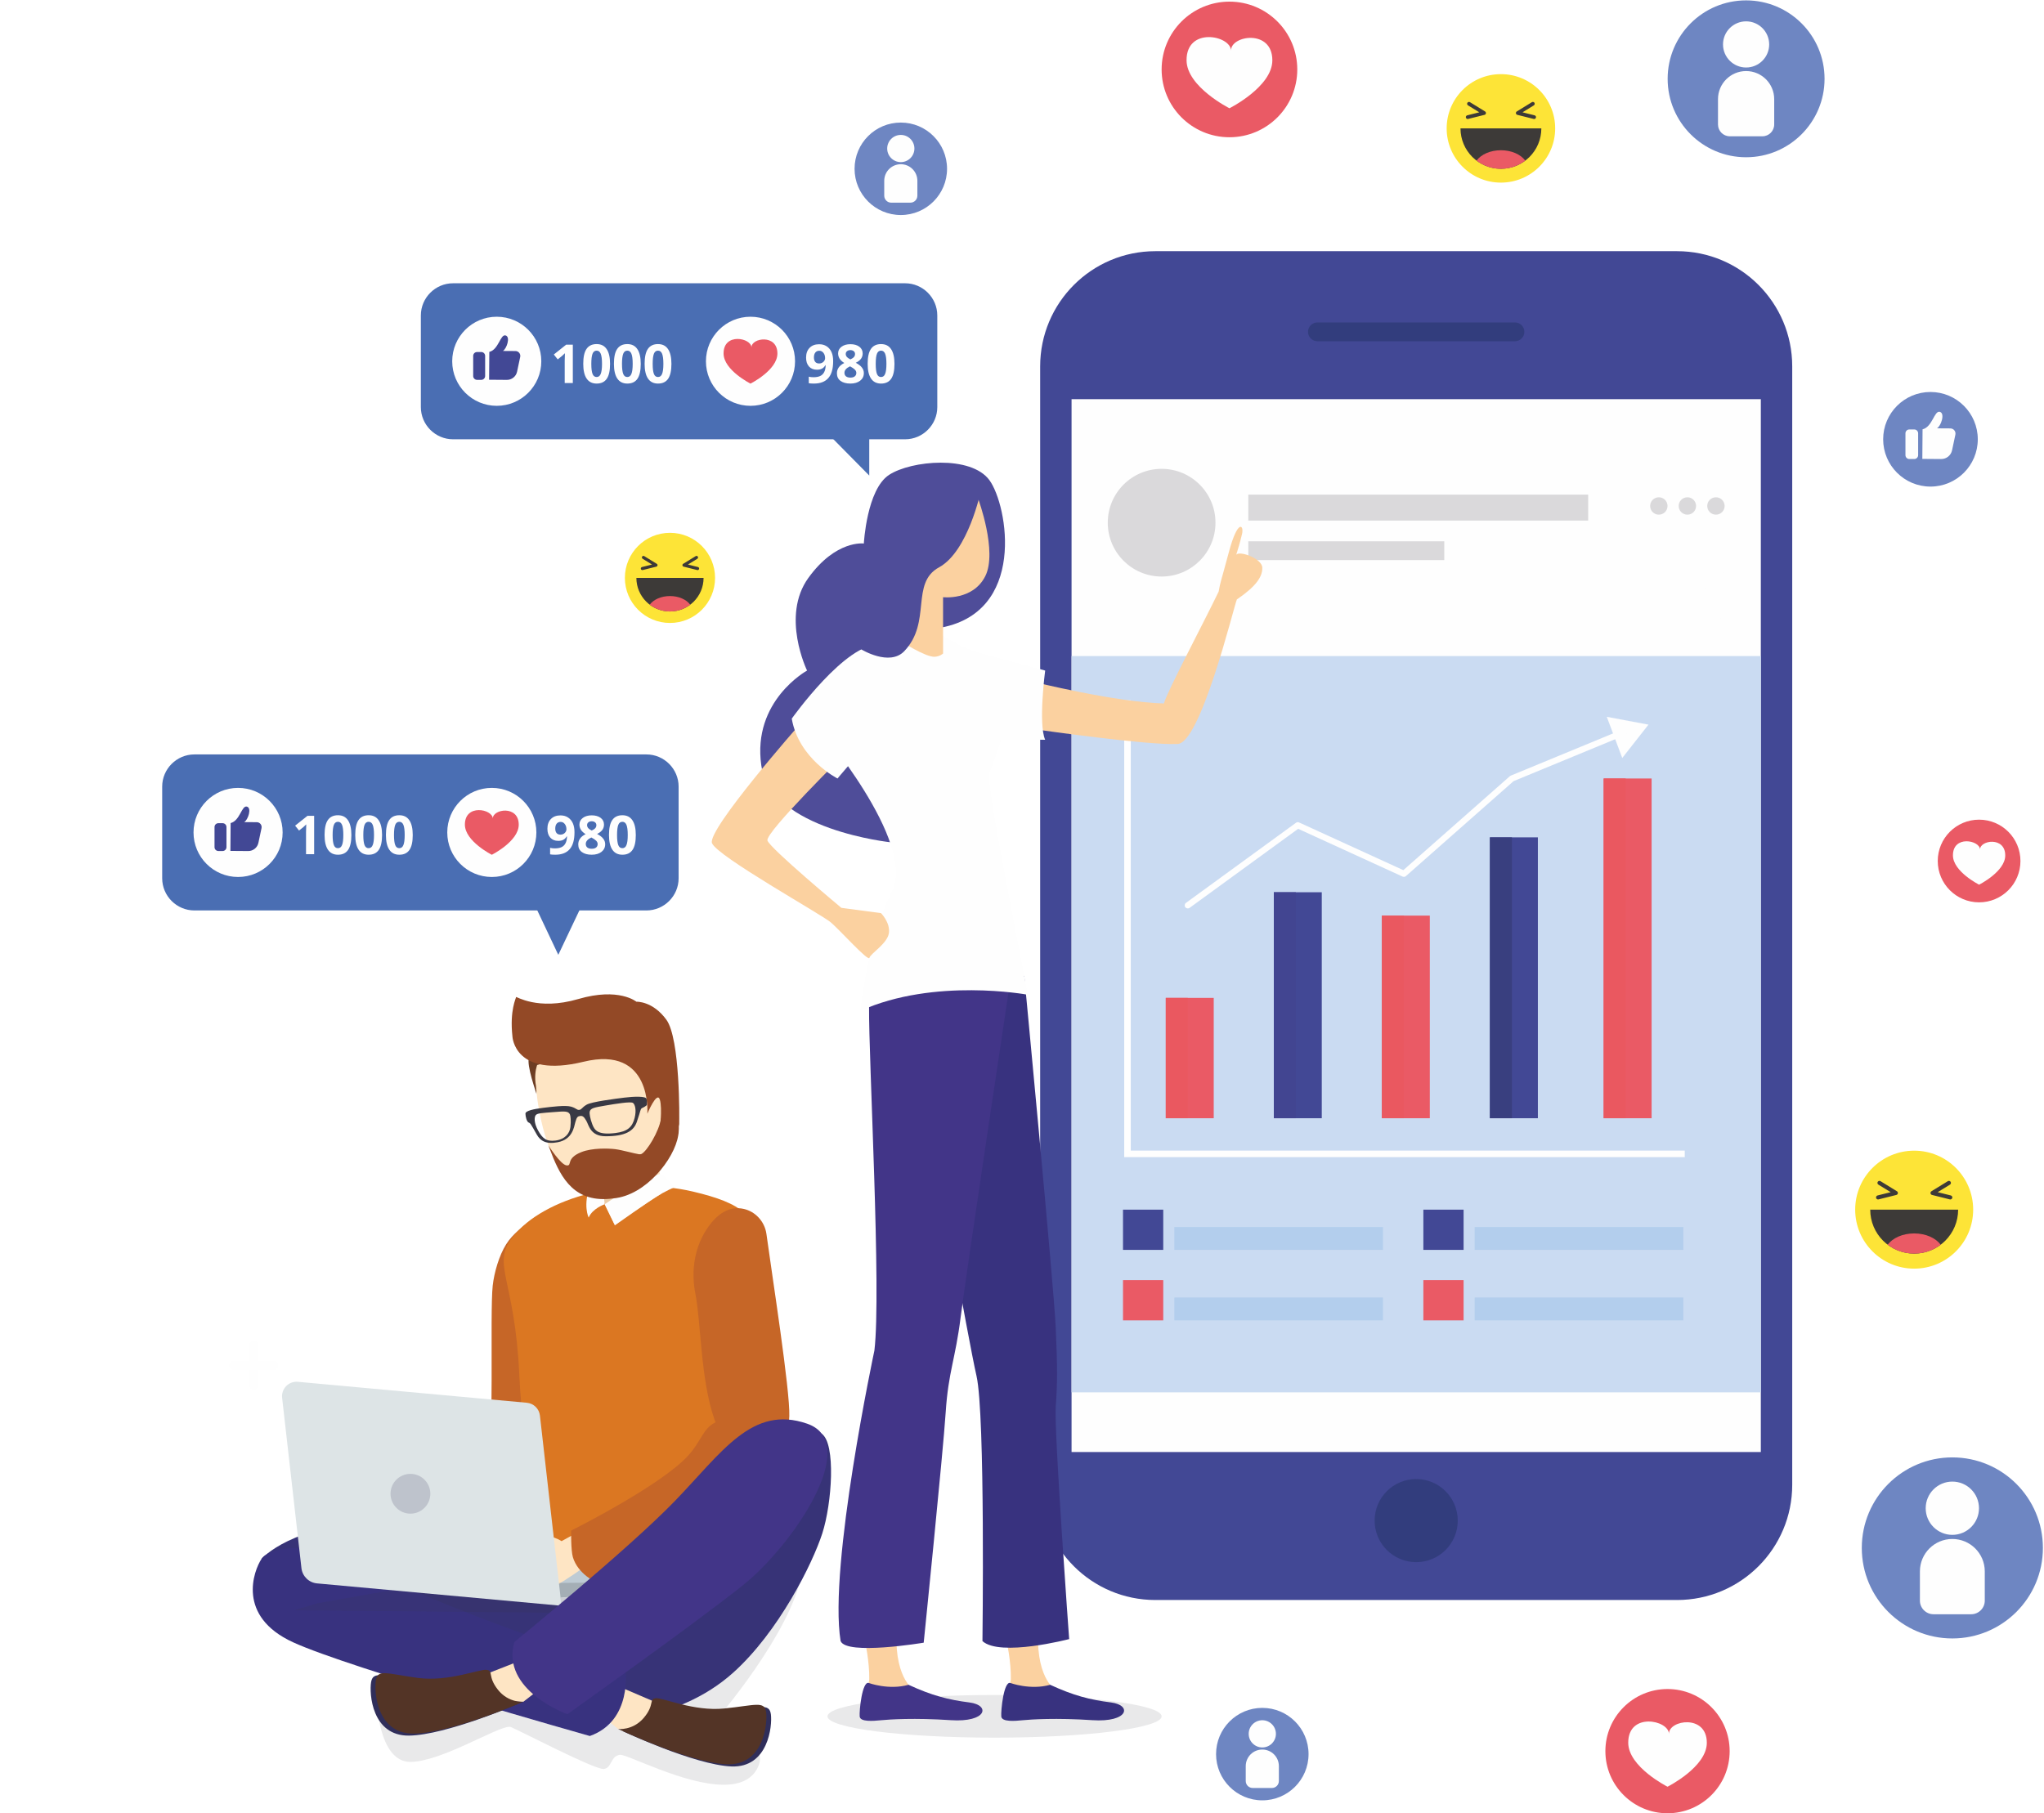 <?xml version="1.0" encoding="UTF-8"?>
<!-- Creator: CorelDRAW 2020 (64-Bit) -->
<svg xmlns="http://www.w3.org/2000/svg" xmlns:xlink="http://www.w3.org/1999/xlink" xmlns:xodm="http://www.corel.com/coreldraw/odm/2003" xml:space="preserve" width="123.444mm" height="109.525mm" version="1.0" style="shape-rendering:geometricPrecision; text-rendering:geometricPrecision; image-rendering:optimizeQuality; fill-rule:evenodd; clip-rule:evenodd" viewBox="0 0 12344.4 10952.48">
 <defs>
  <style type="text/css">
   <![CDATA[
    .fil0 {fill:#FEFEFE;fill-rule:nonzero}
    .fil15 {fill:#FEE5C4;fill-rule:nonzero}
    .fil37 {fill:#FBD1A0;fill-rule:nonzero}
    .fil2 {fill:#EA5A65;fill-rule:nonzero}
    .fil10 {fill:#EA5860;fill-rule:nonzero}
    .fil3 {fill:#FDE437;fill-rule:nonzero}
    .fil23 {fill:#EFF5FA;fill-rule:nonzero}
    .fil21 {fill:#EBCCA7;fill-rule:nonzero}
    .fil1 {fill:#E9E9EA;fill-rule:nonzero}
    .fil20 {fill:#DB7722;fill-rule:nonzero}
    .fil30 {fill:#DDE4E6;fill-rule:nonzero}
    .fil8 {fill:#DAD9DB;fill-rule:nonzero}
    .fil29 {fill:#D9C3A8;fill-rule:nonzero}
    .fil19 {fill:#C66627;fill-rule:nonzero}
    .fil26 {fill:#BC6E28;fill-rule:nonzero}
    .fil7 {fill:#CADBF2;fill-rule:nonzero}
    .fil28 {fill:#CCCED4;fill-rule:nonzero}
    .fil22 {fill:#BECBD4;fill-rule:nonzero}
    .fil35 {fill:#BEC3CC;fill-rule:nonzero}
    .fil32 {fill:#934926;fill-rule:nonzero}
    .fil12 {fill:#B3CEED;fill-rule:nonzero}
    .fil31 {fill:#6D3D23;fill-rule:nonzero}
    .fil27 {fill:#A4AEB5;fill-rule:nonzero}
    .fil17 {fill:#533426;fill-rule:nonzero}
    .fil13 {fill:#6E86C2;fill-rule:nonzero}
    .fil4 {fill:#3D3A38;fill-rule:nonzero}
    .fil36 {fill:#4A6EB3;fill-rule:nonzero}
    .fil33 {fill:#393944;fill-rule:nonzero}
    .fil38 {fill:#4F4D99;fill-rule:nonzero}
    .fil5 {fill:#424895;fill-rule:nonzero}
    .fil9 {fill:#424591;fill-rule:nonzero}
    .fil34 {fill:#423588;fill-rule:nonzero}
    .fil11 {fill:#393F7F;fill-rule:nonzero}
    .fil6 {fill:#323D7D;fill-rule:nonzero}
    .fil16 {fill:#302E5A;fill-rule:nonzero}
    .fil14 {fill:#373377;fill-rule:nonzero}
    .fil18 {fill:#38327F;fill-rule:nonzero}
    .fil25 {fill:#383377;fill-rule:nonzero}
    .fil24 {fill:#37336F;fill-rule:nonzero}
   ]]>
  </style>
    <clipPath id="id0">
     <path d="M12202.16 3981.11c-78.72,0 -142.58,-63.85 -142.58,-142.58 0,-78.63 63.86,-142.49 142.58,-142.49 78.73,0 142.49,63.86 142.49,142.49 0,78.73 -63.76,142.58 -142.49,142.58zm0 -253.19c-61.13,0.1 -110.51,49.57 -110.6,110.61 0.09,61.13 49.47,110.51 110.6,110.61 61.04,-0.1 110.51,-49.48 110.61,-110.61 -0.1,-61.04 -49.57,-110.51 -110.61,-110.61z"></path>
    </clipPath>
    <clipPath id="id1">
     <path d="M1818.59 3526.03c-78.73,0 -142.49,-63.86 -142.49,-142.58 0,-78.73 63.76,-142.49 142.49,-142.49 78.72,0 142.58,63.76 142.58,142.49l0 0 0 0 0 0c0,78.72 -63.86,142.58 -142.58,142.58zm0 -253.19c-61.04,0.1 -110.51,49.57 -110.61,110.61 0.1,61.03 49.57,110.51 110.61,110.6 61.03,-0.09 110.51,-49.57 110.6,-110.6 -0.09,-61.04 -49.57,-110.51 -110.6,-110.61zm142.58 110.61l0 0 0 0 0 0z"></path>
    </clipPath>
    <clipPath id="id2">
     <path d="M142.32 2269.02c-78.78,0 -142.56,-63.78 -142.56,-142.56 0,-78.69 63.78,-142.56 142.56,-142.56 78.78,0 142.56,63.87 142.56,142.56l0 0 0 0 0 0c0,78.78 -63.78,142.56 -142.56,142.56zm0 -253.19c-61.08,0.2 -110.53,49.54 -110.62,110.63 0.09,61.08 49.54,110.52 110.62,110.62 61.08,-0.1 110.53,-49.54 110.62,-110.62 -0.09,-61.09 -49.54,-110.43 -110.62,-110.63zm142.56 110.63l0 0 0 0 0 0z"></path>
    </clipPath>
    <clipPath id="id3">
     <path d="M11019.07 10280.55c-78.73,0 -142.49,-63.76 -142.49,-142.58 0,-78.73 63.76,-142.49 142.49,-142.49 78.72,0 142.58,63.76 142.58,142.49l0 0 0 0 0 0c0,78.82 -63.86,142.58 -142.58,142.58zm0 -253.09c-61.04,0.1 -110.42,49.47 -110.61,110.51 0.19,61.14 49.57,110.51 110.61,110.61 61.13,-0.1 110.5,-49.47 110.6,-110.61 -0.1,-61.04 -49.47,-110.41 -110.6,-110.51zm142.58 110.51l0 0 0 0 0 0z"></path>
    </clipPath>
    <clipPath id="id4">
     <path d="M4548.64 6457.48c-78.78,0 -142.56,-63.75 -142.56,-142.48 0,-78.83 63.78,-142.49 142.56,-142.59 78.69,0.1 142.46,63.76 142.56,142.59l0 0 0 0 0 0c-0.1,78.73 -63.87,142.48 -142.56,142.48zm0 -253.09c-61.08,0.1 -110.53,49.47 -110.62,110.61 0.09,61.04 49.54,110.41 110.62,110.51 61.08,-0.1 110.43,-49.47 110.62,-110.51 -0.19,-61.14 -49.54,-110.51 -110.62,-110.61zm142.56 110.61l0 0 0 0 0 0z"></path>
    </clipPath>
    <clipPath id="id5">
     <path d="M3293.65 880.81c-78.72,0 -142.58,-63.76 -142.58,-142.49 0,-78.82 63.86,-142.58 142.58,-142.58 78.73,0 142.49,63.76 142.49,142.58l0 0 0 0 0 0c0,78.73 -63.76,142.49 -142.49,142.49zm0 -253.09c-61.13,0.09 -110.51,49.47 -110.6,110.6 0.09,61.04 49.47,110.42 110.6,110.51 61.04,-0.09 110.42,-49.47 110.51,-110.51 -0.09,-61.13 -49.47,-110.51 -110.51,-110.6zm142.49 110.6l0 0 0 0 0 0z"></path>
    </clipPath>
    <clipPath id="id6">
     <path d="M12110.3 861.32c-78.72,0 -142.48,-63.76 -142.48,-142.48 0,-78.73 63.76,-142.59 142.48,-142.59 78.73,0 142.59,63.86 142.59,142.59l0 0 0 0 0 0c0,78.72 -63.86,142.48 -142.59,142.48zm0 -253.09c-61.03,0.1 -110.41,49.47 -110.6,110.61 0.19,61.04 49.57,110.51 110.6,110.6 61.14,-0.09 110.51,-49.56 110.61,-110.6 -0.1,-61.14 -49.47,-110.51 -110.61,-110.61zm142.59 110.61l0 0 0 0 0 0z"></path>
    </clipPath>
    <clipPath id="id7">
     <path d="M8130.64 1224.28c-15.13,0 -27.29,-12.27 -27.29,-27.39l0 -93.3 -93.4 0c-15.13,0 -27.29,-12.27 -27.29,-27.39 0,-15.02 12.16,-27.29 27.29,-27.29l93.4 0 0 -93.4c0,-15.02 12.16,-27.29 27.29,-27.29 15.12,0 27.28,12.27 27.28,27.29l0 93.4 93.41 0c15.12,0 27.28,12.27 27.28,27.29 0,15.12 -12.16,27.39 -27.28,27.39l-93.41 0 0 93.3c0,15.12 -12.16,27.39 -27.28,27.39l0 0z"></path>
    </clipPath>
    <clipPath id="id8">
     <path d="M4801.58 453.83c-15.1,0 -27.32,-12.24 -27.32,-27.31l0 -93.4 -93.4 0c-15.1,0 -27.32,-12.25 -27.32,-27.31 0,-15.07 12.22,-27.31 27.32,-27.31l93.4 0 0 -93.41c0,-15.06 12.22,-27.31 27.32,-27.31 15.1,0 27.22,12.25 27.22,27.31l0 93.41 93.41 0c15.1,0 27.32,12.24 27.32,27.31 0,15.06 -12.22,27.31 -27.32,27.31l-93.41 0 0 93.4c0,15.07 -12.12,27.31 -27.22,27.31l0 0z"></path>
    </clipPath>
    <clipPath id="id9">
     <path d="M1437.78 1372.19c-15.02,0 -27.28,-12.26 -27.28,-27.29l0 -93.4 -93.41 0c-15.02,0 -27.28,-12.16 -27.28,-27.29 0,-15.02 12.26,-27.28 27.28,-27.28l93.41 0 0 -93.41c0,-15.12 12.26,-27.28 27.28,-27.28 15.13,0 27.39,12.16 27.39,27.28l0 93.41 93.3 0c15.13,0 27.39,12.26 27.39,27.28 0,15.13 -12.26,27.29 -27.39,27.29l-93.3 0 0 93.4c0,15.03 -12.26,27.29 -27.39,27.29l0 0z"></path>
    </clipPath>
    <clipPath id="id10">
     <path d="M3124.81 4042.19c-15.07,0 -27.22,-12.24 -27.22,-27.31l0 -93.3 -93.4 0c-15.07,0 -27.31,-12.25 -27.31,-27.32 0,-15.16 12.24,-27.31 27.31,-27.31l93.4 0 0 -93.4c0,-15.07 12.15,-27.31 27.22,-27.31 15.16,0 27.41,12.24 27.41,27.31l0 93.4 93.4 0c14.97,0 27.21,12.15 27.21,27.31 0,15.07 -12.24,27.32 -27.21,27.32l-93.4 0 0 93.3c0,15.07 -12.25,27.31 -27.41,27.31l0 0z"></path>
    </clipPath>
    <clipPath id="id11">
     <path d="M12110.38 8395.44c-15.13,0 -27.39,-12.25 -27.39,-27.31l0 -93.4 -93.3 0c-15.13,0 -27.39,-12.15 -27.39,-27.32 0,-14.96 12.26,-27.21 27.39,-27.21l93.3 0 0 -93.5c0,-14.97 12.26,-27.22 27.39,-27.22 15.02,0 27.28,12.25 27.28,27.22l0 93.5 93.3 0c15.13,0 27.39,12.25 27.39,27.21 0,15.17 -12.26,27.32 -27.39,27.32l-93.3 0 0 93.4c0,15.06 -12.26,27.31 -27.28,27.31l0 0z"></path>
    </clipPath>
    <clipPath id="id12">
     <path d="M2185.44 6862.45c-15.08,0 -27.32,-12.24 -27.32,-27.32l0 -93.4 -93.4 0c-15.08,0 -27.22,-12.25 -27.22,-27.32 0,-15.08 12.14,-27.33 27.22,-27.33l93.4 0 0 -93.4c0,-14.97 12.24,-27.22 27.32,-27.22 15.08,0 27.32,12.25 27.32,27.22l0 93.4 93.41 0c15.07,0 27.22,12.25 27.22,27.33 0,15.07 -12.15,27.32 -27.22,27.32l-93.41 0 0 93.4c0,15.08 -12.24,27.32 -27.32,27.32l0 0z"></path>
    </clipPath>
    <clipPath id="id13">
     <path d="M9206.17 10142.06c-15.1,0 -27.32,-12.25 -27.32,-27.33l0 -93.4 -93.31 0c-15.1,0 -27.32,-12.24 -27.32,-27.32 0,-15.08 12.22,-27.22 27.32,-27.22l93.31 0 0 -93.4c0,-15.18 12.22,-27.33 27.32,-27.33 15.1,0 27.32,12.15 27.32,27.33l0 93.4 93.4 0c15.11,0 27.32,12.14 27.32,27.22 0,15.08 -12.21,27.32 -27.32,27.32l-93.4 0 0 93.4c0,15.08 -12.22,27.33 -27.32,27.33l0 0z"></path>
    </clipPath>
    <clipPath id="id14">
     <path d="M11430.28 6045.06c-15.12,0 -27.28,-12.26 -27.28,-27.28l0 -93.41 -93.41 0c-15.02,0 -27.28,-12.26 -27.28,-27.28 0,-15.03 12.26,-27.29 27.28,-27.29l93.41 0 0 -93.4c0,-15.13 12.16,-27.29 27.28,-27.29 15.13,0 27.39,12.16 27.39,27.29l0 93.4 93.3 0c15.13,0 27.39,12.26 27.39,27.29 0,15.02 -12.26,27.28 -27.39,27.28l-93.3 0 0 93.41c0,15.02 -12.26,27.28 -27.39,27.28l0 0z"></path>
    </clipPath>
 </defs>
 <g id="Layer_x0020_1">
  <path class="fil0" d="M2280 9920.1c-78.74,0 -142.55,-63.82 -142.55,-142.52 0,-78.78 63.81,-142.56 142.55,-142.56 78.74,0 142.53,63.78 142.53,142.56l0 0c0,78.7 -63.79,142.52 -142.53,142.52zm0 -253.12c-61.1,0.11 -110.49,49.46 -110.59,110.6 0.1,61.07 49.49,110.49 110.59,110.6 61.07,-0.11 110.46,-49.53 110.57,-110.6 -0.11,-61.14 -49.5,-110.49 -110.57,-110.6zm142.53 110.6l0 0z"></path>
  <g id="_1896130024240">
   <path class="fil1" d="M6006.44 10496.74c-557.25,0 -1008.98,-57.64 -1008.98,-128.76 0,-71.16 451.73,-128.84 1008.98,-128.84 557.25,0 1009.02,57.68 1009.02,128.84 0,71.12 -451.77,128.76 -1009.02,128.76z"></path>
   <path class="fil2" d="M7834.71 419.48c0,226.2 -183.41,409.61 -409.64,409.61 -226.24,0 -409.61,-183.41 -409.61,-409.61 0,-226.24 183.37,-409.65 409.61,-409.65 226.23,0 409.64,183.41 409.64,409.65z"></path>
   <path class="fil0" d="M7684.11 364.51c-0.24,159.85 -259.04,289.42 -259.04,289.42 0,0 -258.13,-129.61 -259.05,-289.42 -1.09,-204.04 266.21,-150.77 268.54,-59.16 -2.33,-91.61 249.83,-131.97 249.55,59.16z"></path>
   <path class="fil2" d="M10446.01 10578.34c0,207.25 -168.03,375.24 -375.29,375.24 -207.25,0 -375.28,-167.99 -375.28,-375.24 0,-207.26 168.03,-375.29 375.28,-375.29 207.26,0 375.29,168.03 375.29,375.29z"></path>
   <path class="fil0" d="M10308.07 10528c-0.24,146.4 -237.35,265.11 -237.35,265.11 0,0 -236.5,-118.71 -237.27,-265.11 -1.06,-186.94 243.84,-138.15 245.95,-54.19 -2.11,-83.96 228.92,-120.93 228.67,54.19z"></path>
   <path class="fil2" d="M12202.14 5201.12c0,137.9 -111.8,249.73 -249.73,249.73 -137.91,0 -249.7,-111.83 -249.7,-249.73 0,-137.89 111.79,-249.72 249.7,-249.72 137.93,0 249.73,111.83 249.73,249.72z"></path>
   <path class="fil0" d="M12110.34 5167.65c-0.14,97.43 -157.93,176.42 -157.93,176.42 0,0 -157.38,-79.02 -157.94,-176.42 -0.64,-124.42 162.31,-91.93 163.72,-36.09 -1.41,-55.84 152.33,-80.46 152.15,36.09z"></path>
   <path class="fil3" d="M4318.51 3490.87c0,150.38 -121.92,272.3 -272.31,272.3 -150.39,0 -272.31,-121.92 -272.31,-272.3 0,-150.39 121.92,-272.28 272.31,-272.28 150.39,0 272.31,121.89 272.31,272.28z"></path>
   <path class="fil4" d="M4249.11 3490.87c0,112.07 -90.84,202.91 -202.91,202.91 -112.05,0 -202.89,-90.84 -202.89,-202.91l405.8 0z"></path>
   <path class="fil2" d="M3923.93 3652.8c22.57,-30.97 68.85,-52.19 122.27,-52.19 53.42,0 99.71,21.22 122.29,52.19 -34,25.72 -76.36,40.98 -122.29,40.98 -45.92,0 -88.27,-15.26 -122.27,-40.98z"></path>
   <path class="fil4" d="M3879.44 3443.81c-4.2,0 -8.01,-2.86 -9.1,-7.1 -1.24,-5.04 1.8,-10.12 6.84,-11.39l60.57 -15.13 -56.72 -34.82c-4.41,-2.72 -5.79,-8.47 -3.11,-12.92 2.72,-4.41 8.47,-5.78 12.91,-3.06l75.71 46.53c3.21,1.94 4.94,5.68 4.37,9.38 -0.6,3.74 -3.35,6.77 -6.98,7.69l-82.2 20.53 -2.29 0.29z"></path>
   <path class="fil4" d="M4212.96 3443.81l-2.26 -0.29 -82.2 -20.53c-3.67,-0.92 -6.42,-3.95 -6.98,-7.69 -0.6,-3.7 1.12,-7.44 4.37,-9.38l75.67 -46.53c4.37,-2.72 10.16,-1.35 12.88,3.06 2.71,4.45 1.34,10.2 -3.07,12.92l-56.69 34.82 60.53 15.13c5.01,1.27 8.08,6.35 6.81,11.39 -1.02,4.24 -4.87,7.1 -9.06,7.1z"></path>
   <path class="fil3" d="M11916.67 7307.24c0,196.78 -159.49,356.34 -356.27,356.34 -196.78,0 -356.31,-159.56 -356.31,-356.34 0,-196.78 159.53,-356.3 356.31,-356.3 196.78,0 356.27,159.52 356.27,356.3z"></path>
   <path class="fil4" d="M11825.86 7307.24c0,146.62 -118.85,265.5 -265.46,265.5 -146.62,0 -265.5,-118.88 -265.5,-265.5l530.96 0z"></path>
   <path class="fil2" d="M11400.42 7519.12c29.55,-40.5 90.08,-68.26 159.98,-68.26 69.87,0 130.41,27.77 159.97,68.26 -44.49,33.65 -99.89,53.62 -159.97,53.62 -60.08,0 -115.49,-19.97 -159.98,-53.62z"></path>
   <path class="fil4" d="M11342.17 7245.65c-5.47,0 -10.48,-3.71 -11.89,-9.28 -1.62,-6.56 2.4,-13.23 8.96,-14.89l79.2 -19.79 -74.15 -45.58c-5.79,-3.56 -7.62,-11.11 -4.06,-16.9 3.56,-5.78 11.08,-7.58 16.86,-3.98l99.06 60.85c4.24,2.58 6.46,7.44 5.72,12.28 -0.78,4.9 -4.38,8.85 -9.17,10.02l-107.53 26.91 -3 0.36z"></path>
   <path class="fil4" d="M11778.59 7245.65l-3 -0.36 -107.52 -26.91c-4.77,-1.17 -8.4,-5.12 -9.14,-10.02 -0.78,-4.84 1.52,-9.7 5.71,-12.28l99.03 -60.85c5.75,-3.6 13.3,-1.8 16.9,3.98 3.56,5.79 1.73,13.34 -4.02,16.9l-74.23 45.58 79.24 19.79c6.56,1.66 10.58,8.33 8.92,14.89 -1.41,5.57 -6.38,9.28 -11.89,9.28z"></path>
   <path class="fil3" d="M9392.23 775.46c0,180.98 -146.69,327.66 -327.66,327.66 -180.98,0 -327.66,-146.68 -327.66,-327.66 0,-180.94 146.68,-327.62 327.66,-327.62 180.97,0 327.66,146.68 327.66,327.62z"></path>
   <path class="fil4" d="M9308.72 775.46c0,134.84 -109.32,244.16 -244.15,244.16 -134.87,0 -244.16,-109.32 -244.16,-244.16l488.31 0z"></path>
   <path class="fil2" d="M8917.43 970.31c27.18,-37.24 82.86,-62.77 147.14,-62.77 64.26,0 119.95,25.52 147.12,62.76 -40.91,30.94 -91.87,49.32 -147.12,49.32 -55.26,0 -106.23,-18.37 -147.14,-49.31z"></path>
   <path class="fil4" d="M8863.91 718.84c-5.05,0 -9.67,-3.42 -10.94,-8.57 -1.52,-6 2.15,-12.13 8.22,-13.65l72.85 -18.2 -68.23 -41.91c-5.29,-3.29 -6.98,-10.24 -3.74,-15.53 3.28,-5.36 10.23,-6.98 15.56,-3.7l91.09 55.95c3.84,2.36 5.92,6.84 5.22,11.32 -0.67,4.48 -4.02,8.12 -8.4,9.21l-98.92 24.73 -2.71 0.35z"></path>
   <path class="fil4" d="M9265.23 718.84l-2.75 -0.35 -98.89 -24.73c-4.41,-1.09 -7.72,-4.73 -8.43,-9.21 -0.67,-4.48 1.38,-8.96 5.26,-11.32l91.08 -55.95c5.3,-3.28 12.25,-1.66 15.53,3.7 3.28,5.29 1.58,12.24 -3.74,15.53l-68.2 41.91 72.85 18.2c6.04,1.52 9.74,7.65 8.22,13.65 -1.27,5.15 -5.89,8.57 -10.93,8.57z"></path>
   <path class="fil5" d="M6977.6 1517.32l3150.52 0c384.25,0 695.71,311.5 695.71,695.71l0 6756.57c0,384.25 -311.46,695.71 -695.71,695.71l-3150.52 0c-384.24,0 -695.71,-311.46 -695.71,-695.71l0 -6756.57c0,-384.21 311.47,-695.71 695.71,-695.71z"></path>
   <polygon class="fil0" points="6471.54,8771.34 10634.22,8771.34 10634.22,2411.3 6471.54,2411.3 "></polygon>
   <path class="fil6" d="M7899.52 2004.54l0 0c0,-31.39 25.47,-56.83 56.87,-56.83l1192.98 0c31.4,0 56.8,25.44 56.8,56.83 0,31.4 -25.4,56.83 -56.8,56.83l-1192.98 0c-31.4,0 -56.87,-25.43 -56.87,-56.83z"></path>
   <path class="fil6" d="M8552.86 9436.64c-138.64,0 -251,-112.36 -251,-251 0,-138.64 112.36,-251 251,-251 138.64,0 251,112.36 251,251 0,138.64 -112.36,251 -251,251z"></path>
   <polygon class="fil7" points="6471.54,8410.8 10634.22,8410.8 10634.22,3963.2 6471.54,3963.2 "></polygon>
   <polygon class="fil8" points="7538.87,3144.65 9591.48,3144.65 9591.48,2987.84 7538.87,2987.84 "></polygon>
   <polygon class="fil8" points="7538.87,3383.44 8722.37,3383.44 8722.37,3269.88 7538.87,3269.88 "></polygon>
   <path class="fil8" d="M7340.72 3157.46c0,179.63 -145.59,325.26 -325.26,325.26 -179.64,0 -325.26,-145.63 -325.26,-325.26 0,-179.64 145.62,-325.3 325.26,-325.3 179.67,0 325.26,145.66 325.26,325.3z"></path>
   <path class="fil8" d="M10363.04 3003.96c-29,0 -52.5,23.5 -52.5,52.5 0,29.03 23.5,52.52 52.5,52.52 29.03,0 52.52,-23.49 52.52,-52.52 0,-29 -23.49,-52.5 -52.52,-52.5zm-172.41 0c-28.99,0 -52.53,23.5 -52.53,52.5 0,29.03 23.54,52.52 52.53,52.52 29,0 52.53,-23.49 52.53,-52.52 0,-29 -23.53,-52.5 -52.53,-52.5zm-119.91 52.5c0,29.03 -23.49,52.52 -52.49,52.52 -29,0 -52.49,-23.49 -52.49,-52.52 0,-29 23.49,-52.5 52.49,-52.5 29,0 52.49,23.5 52.49,52.5z"></path>
   <polygon class="fil2" points="7040.54,6755 7330.11,6755 7330.11,6027.99 7040.54,6027.99 "></polygon>
   <polygon class="fil5" points="7693.04,6755 7982.63,6755 7982.63,5389.82 7693.04,5389.82 "></polygon>
   <polygon class="fil2" points="8345.57,6755 8635.16,6755 8635.16,5530.96 8345.57,5530.96 "></polygon>
   <polygon class="fil5" points="8998.1,6755 9287.7,6755 9287.7,5058.22 8998.1,5058.22 "></polygon>
   <polygon class="fil9" points="7693.04,6755 7825.93,6755 7825.93,5389.82 7693.04,5389.82 "></polygon>
   <polygon class="fil10" points="7040.54,6755 7173.4,6755 7173.4,6027.99 7040.54,6027.99 "></polygon>
   <polygon class="fil11" points="8998.1,6755 9130.99,6755 9130.99,5058.22 8998.1,5058.22 "></polygon>
   <polygon class="fil10" points="8345.57,6755 8478.45,6755 8478.45,5530.96 8345.57,5530.96 "></polygon>
   <polygon class="fil2" points="9685.03,6755 9974.6,6755 9974.6,4702.69 9685.03,4702.69 "></polygon>
   <polygon class="fil10" points="9685.03,6755 9817.93,6755 9817.93,4702.69 9685.03,4702.69 "></polygon>
   <polygon class="fil0" points="10174.76,6990.09 6789.5,6990.09 6789.5,4230.46 6829.08,4230.46 6829.08,6950.55 10174.76,6950.55 "></polygon>
   <polygon class="fil0" points="9797.39,4578.83 9703.91,4330.16 9955.72,4377.36 "></polygon>
   <polygon class="fil5" points="6782.2,7550.27 7025.23,7550.27 7025.23,7307.24 6782.2,7307.24 "></polygon>
   <polygon class="fil2" points="6782.2,7976.07 7025.23,7976.07 7025.23,7733.04 6782.2,7733.04 "></polygon>
   <polygon class="fil12" points="7092.22,7976.07 8352.27,7976.07 8352.27,7837.97 7092.22,7837.97 "></polygon>
   <polygon class="fil12" points="7092.22,7550.27 8352.27,7550.27 8352.27,7412.15 7092.22,7412.15 "></polygon>
   <polygon class="fil5" points="8596.11,7550.27 8839.13,7550.27 8839.13,7307.24 8596.11,7307.24 "></polygon>
   <polygon class="fil2" points="8596.11,7976.07 8839.13,7976.07 8839.13,7733.04 8596.11,7733.04 "></polygon>
   <polygon class="fil12" points="8906.1,7976.07 10166.19,7976.07 10166.19,7837.97 8906.1,7837.97 "></polygon>
   <polygon class="fil12" points="8906.1,7550.27 10166.19,7550.27 10166.19,7412.15 8906.1,7412.15 "></polygon>
   <path class="fil0" d="M7184.37 5484.12l655.6 -477.47 630.77 288.59c6.7,3.04 14.53,1.87 20.03,-2.96l650.21 -573.57 673.42 -278.03c9.49,-3.91 14,-14.78 10.09,-24.27 -3.92,-9.52 -14.82,-14.04 -24.31,-10.12l-676.28 279.22 -5.18 3.21 -643.5 567.65 -629.64 -288.07c-6.1,-2.79 -13.3,-2.05 -18.7,1.87l-664.42 483.89c-8.33,6.04 -10.13,17.68 -4.09,25.97 6.03,8.32 17.67,10.16 26,4.09z"></path>
   <path class="fil13" d="M11944.5 2653.62c0,157.83 -127.95,285.75 -285.71,285.75 -157.83,0 -285.75,-127.92 -285.75,-285.75 0,-157.8 127.92,-285.72 285.75,-285.72 157.76,0 285.71,127.92 285.71,285.72z"></path>
   <path class="fil0" d="M11584.28 2749.47l0 -131.91c0,-12.87 -10.4,-23.31 -23.35,-23.31l-29.88 0c-12.91,0 -23.36,10.44 -23.36,23.31l0 131.91c0,12.87 10.45,23.35 23.36,23.35l29.88 0c12.95,0 23.35,-10.48 23.35,-23.35zm130.6 -261.66c33.97,8.22 7.09,86.72 -16.93,99.59l80.89 0.53c19.79,0.14 34.43,18.38 30.34,37.71l-20.04 94.51c-6.56,30.98 -34.04,53.02 -65.65,52.78l-113.91 -0.92 1.41 -178.58c60,-14.57 70.31,-113.73 103.89,-105.62z"></path>
   <path class="fil13" d="M12337.71 9350.64c0,302.01 -244.83,546.87 -546.88,546.87 -302.01,0 -546.84,-244.86 -546.84,-546.87 0,-302.05 244.83,-546.84 546.84,-546.84 302.05,0 546.88,244.79 546.88,546.84z"></path>
   <path class="fil0" d="M11951.77 9110.89c0,88.83 -72.04,160.86 -160.94,160.86 -88.86,0 -160.9,-72.03 -160.9,-160.86 0,-88.87 72.04,-160.9 160.9,-160.9 88.9,0 160.94,72.03 160.94,160.9z"></path>
   <path class="fil0" d="M11904.43 9751.29l-227.16 0c-45.47,0 -82.3,-36.87 -82.3,-82.31l0 -176.53c0,-108.16 87.7,-195.86 195.86,-195.86 108.17,0 195.9,87.7 195.9,195.86l0 176.53c0,45.44 -36.83,82.31 -82.3,82.31z"></path>
   <path class="fil13" d="M5719.53 1019.62c0,154.24 -125.03,279.3 -279.26,279.3 -154.24,0 -279.26,-125.06 -279.26,-279.3 0,-154.23 125.02,-279.26 279.26,-279.26 154.23,0 279.26,125.03 279.26,279.26z"></path>
   <path class="fil0" d="M5522.43 897.17c0,45.41 -36.79,82.16 -82.16,82.16 -45.37,0 -82.16,-36.75 -82.16,-82.16 0,-45.36 36.79,-82.16 82.16,-82.16 45.37,0 82.16,36.8 82.16,82.16z"></path>
   <path class="fil0" d="M5498.3 1224.23l-116.03 0c-23.18,0 -42.01,-18.8 -42.01,-42.05l0 -90.13c0,-55.25 44.8,-100.02 100.01,-100.02 55.28,0 100.05,44.77 100.05,100.02l0 90.13c0,23.25 -18.84,42.05 -42.02,42.05z"></path>
   <path class="fil13" d="M11019.1 476.1c0,261.69 -212.16,473.81 -473.85,473.81 -261.69,0 -473.78,-212.12 -473.78,-473.81 0,-261.69 212.09,-473.82 473.78,-473.82 261.69,0 473.85,212.13 473.85,473.82z"></path>
   <path class="fil0" d="M10684.7 268.38c0,76.98 -62.44,139.38 -139.45,139.38 -76.98,0 -139.39,-62.4 -139.39,-139.38 0,-76.97 62.41,-139.42 139.39,-139.42 77.01,0 139.45,62.45 139.45,139.42z"></path>
   <path class="fil0" d="M10643.67 823.27l-196.81 0c-39.37,0 -71.3,-31.97 -71.3,-71.34l0 -152.96c0,-93.73 75.99,-169.69 169.69,-169.69 93.76,0 169.75,75.96 169.75,169.69l0 152.96c0,39.37 -31.92,71.34 -71.33,71.34z"></path>
   <path class="fil13" d="M7902.76 10596.19c0,154.27 -125.02,279.26 -279.26,279.26 -154.23,0 -279.29,-124.99 -279.29,-279.26 0,-154.24 125.06,-279.26 279.29,-279.26 154.24,0 279.26,125.02 279.26,279.26z"></path>
   <path class="fil0" d="M7705.67 10473.77c0,45.37 -36.8,82.17 -82.17,82.17 -45.4,0 -82.16,-36.8 -82.16,-82.17 0,-45.36 36.76,-82.16 82.16,-82.16 45.37,0 82.17,36.8 82.17,82.16z"></path>
   <path class="fil0" d="M7681.5 10800.8l-115.99 0c-23.25,0 -42.05,-18.8 -42.05,-42.02l0 -90.17c0,-55.21 44.8,-100.01 100.04,-100.01 55.25,0 100.02,44.8 100.02,100.01l0 90.17c0,23.22 -18.81,42.02 -42.02,42.02z"></path>
   <path class="fil1" d="M4370.58 10781.29c-117.9,0 -261.52,-45.23 -381.92,-90.49 -120.4,-45.26 -217.63,-90.52 -242.82,-90.52 -0.81,0 -1.55,0.07 -2.22,0.18 -57.82,8.53 -46.25,76.9 -95.67,85.48 -0.89,0.17 -1.87,0.24 -3,0.24 -62.41,0 -505.74,-231.53 -559.16,-253.36 -2.46,-1.03 -5.57,-1.52 -9.27,-1.52 -77.51,0 -413.25,211.88 -599.13,211.88 -194.73,0 -203.97,-384.67 -203.97,-384.67 0,0 84.56,-33.62 223.02,-86.82 506.06,157.3 1065.75,315.24 1065.75,315.24 61.03,-21.66 105.26,-55.31 137.19,-94.12 143.69,-8.57 467.57,-54.71 727.82,-287.79 162.66,-145.74 300.42,-349.08 398.11,-528.64 -110.99,376.13 -536.58,856.44 -536.58,856.44 0,0 368.48,63.92 290.62,238.12 -36.37,81.35 -114.3,110.39 -208.77,110.35z"></path>
   <path class="fil14" d="M3624.8 10394.43c0,0 457.2,19.73 802.4,-289.41 276.19,-247.41 480.59,-661.04 538.9,-841.98 58.28,-180.94 83.33,-542.15 -3.99,-602.47 -87.31,-60.33 -1668.21,1444.45 -1668.21,1444.45l330.9 289.41z"></path>
   <path class="fil14" d="M1579.61 9416.43c0,0 190.46,-215.55 704.74,-214.88 400.44,0.57 1714.26,360.51 1714.26,360.51l-571.4 610.9 -1847.6 -756.53z"></path>
   <polygon class="fil15" points="3969.82,10287.3 3703.16,10172.96 3612.07,10344.41 3732.79,10444.46 3936.45,10444.46 "></polygon>
   <path class="fil16" d="M3761.36 10457.51c0,0 89.4,11.11 156.07,-68.26 66.68,-79.41 28.58,-112.71 71.44,-117.51 42.86,-4.76 228.57,80.96 414.27,61.91 185.74,-19.05 242.85,-47.38 252.37,21.56 9.53,68.93 -14.88,324.94 -238.65,315.45 -223.84,-9.53 -655.5,-213.15 -655.5,-213.15z"></path>
   <path class="fil17" d="M3732.79 10444.46c0,0 89.39,11.11 156.07,-68.26 66.64,-79.41 28.57,-112.72 71.44,-117.51 42.86,-4.77 228.56,80.96 414.26,61.91 185.7,-19.05 242.85,-47.38 252.42,21.55 9.48,68.9 -14.89,324.95 -238.69,315.46 -223.84,-9.53 -655.5,-213.15 -655.5,-213.15z"></path>
   <path class="fil18" d="M2284.35 9504.8c291.01,177.34 1492.85,580.67 1492.85,580.67 0,0 44.81,309.21 -215.01,401.46 0,0 -1449.29,-408.94 -1792.12,-566.21 -342.82,-157.26 -238.09,-432.32 -190.46,-504.29 47.59,-72 342.86,-132.19 704.74,88.37z"></path>
   <path class="fil19" d="M3379.27 7369.37c28.58,14.92 50.02,38.2 63.15,65.33 15.38,29.92 20.74,65.79 14.99,100.58 -15.94,90.7 -35.98,232.27 -57.75,381.67 -35.1,239.82 -75.07,500.62 -111.02,604.87 -7.86,23.78 100.26,148.03 53.59,206.02l-15.73 486.84 -49.29 46.95c-18.48,11.89 -87.52,40.22 -123.19,24.84 -39.23,-15.84 -922.86,270.51 -915.63,262.18 370.94,-426.47 680.26,-665.83 703.58,-707.18 45.79,-81.17 15.2,-909.6 33.72,-1075.02 8.68,-79.76 38.63,-182.17 80.65,-249.09 42.19,-67.24 104.24,-108.41 146.47,-143.23 66.46,-54.44 101.39,-44.38 176.46,-4.76z"></path>
   <path class="fil20" d="M4300.34 8661.73c-47.03,121.96 -58.28,255.09 -29.81,383.01 56.41,253.86 -7.8,270.9 -7.8,270.9 0,0 -305.33,211.95 -603.42,243.66 -266.92,28.44 -492.16,45.65 -487.3,-180.79l85.62 68.22c0.39,-13.76 0.74,-26.88 1.03,-39.72 9.7,-508.92 -96.45,-534.81 -122.59,-1104.65 -26.99,-584.59 -169.2,-662.17 -41.1,-828.11 189.4,-245.4 691.76,-370.35 1089.8,-276.26 298.94,70.41 397.44,149.75 395,371.01 -0.81,73.52 -12.7,162.81 -32.13,272.38 -49.43,278.41 -167.29,612.64 -247.3,820.35z"></path>
   <path class="fil15" d="M3992.54 6864.65c-113.49,75.63 -186.66,136.98 -333.23,136.98 -55.28,0 -33.91,-22.12 -85.62,-34.01 25.5,13.48 -25.97,36.59 -6.14,40.85 38.59,8.26 66.57,40.75 68.83,79.91l8.99 168.1 65.69 137.19 114.4 -74.05 166.73 -108.05 -16.55 -260.78c0,0 -27.52,-41.02 16.9,-86.14z"></path>
   <path class="fil21" d="M3721.36 7150.64l11.18 156.42 -21.48 86.61 -65.69 -137.19 -8.99 -168.1c-2.26,-39.16 -30.24,-71.65 -68.83,-79.91 -42.65,-9.13 -22.19,-40.42 -82.76,-104.7 -3.6,-3.92 -7.27,-8.15 -10.38,-12.81 7.45,4.41 17.33,63.33 153.5,78.57 100.68,11.25 86.22,80.11 93.45,181.11z"></path>
   <path class="fil0" d="M3990.14 7090.04c0,0 40.29,22.4 80.36,82.65 0,0 -54.99,24.66 -102.94,53.94 -43.78,26.74 -254.21,175.37 -254.21,175.37l-61.88 -127.11c0,0 219.71,-151.55 338.67,-184.85z"></path>
   <path class="fil0" d="M3651.47 7274.89c0,0 -73.62,25.19 -96.23,80.15 0,0 -37.65,-72.11 10.47,-200.55 0,0 40.36,-38.21 71.41,-51.82l14.35 172.22z"></path>
   <polygon class="fil22" points="3969.82,9362.98 2547.24,9350.64 3394.19,9666.58 "></polygon>
   <polygon class="fil23" points="3391.12,9700.06 4000.83,9643.16 4005.45,9592.96 3385.62,9651.27 "></polygon>
   <path class="fil15" d="M3507.15 9246.18l-115.71 63.6c0,0 -114.12,-78.91 -227.54,6.88 -113.42,85.8 23.39,328.3 107.46,303.99 84.06,-24.27 329.24,-205.95 329.24,-205.95l-93.45 -168.52z"></path>
   <path class="fil24" d="M3329.42 9741.87l-521.47 -4.91c-131.48,-51.04 -255.13,-101.53 -354.76,-146.65l110.18 -19.44 558.48 -5.89 81 30.2c18.62,16.93 38.24,27.17 56.26,27.17 4.13,0 8.15,-0.53 12.1,-1.66l115.86 43.21 4.05 36.16 138.5 -12.91 -200.2 54.72z"></path>
   <path class="fil25" d="M2807.95 9736.96l-1032.76 -9.63 141.53 -42.26 536.47 -94.76c99.63,45.12 223.28,95.61 354.76,146.65z"></path>
   <path class="fil24" d="M3992.93 9560.5c-3.78,-1.02 -9.42,-2.57 -16.79,-4.55l34.85 -0.39 -18.06 4.94z"></path>
   <path class="fil24" d="M3431.38 9646.97l151.55 -79.91c24.94,-2.36 50.48,-5 76.38,-7.76 0.03,0 0.07,0 0.07,0l316.76 -3.35c7.37,1.98 13.01,3.53 16.79,4.55l-187.61 51.3 -373.94 35.17z"></path>
   <path class="fil26" d="M3582.93 9567.06l13.44 -7.09 63.01 -0.67c0,0 -0.04,0 -0.07,0 -25.9,2.76 -51.44,5.4 -76.38,7.76z"></path>
   <path class="fil27" d="M3387.07 9663.9l-115.86 -43.21c0.04,0 0.11,-0.04 0.15,-0.04 26.24,-7.58 68.19,-30.51 113.48,-58.45l211.53 -2.23 -13.44 7.09 -151.55 79.91 -45.76 4.3 1.45 12.63zm-184.22 -68.72l-81 -30.2 53.44 -0.56c8.68,11.68 18,22.12 27.56,30.76z"></path>
   <polygon class="fil28" points="3391.12,9700.06 3387.07,9663.9 3385.62,9651.27 3431.38,9646.97 3805.32,9611.8 3529.62,9687.15 "></polygon>
   <path class="fil29" d="M3259.11 9622.35c-18.02,0 -37.64,-10.24 -56.26,-27.17 -9.56,-8.64 -18.88,-19.08 -27.56,-30.76l209.55 -2.22c-45.29,27.94 -87.24,50.87 -113.48,58.45 -0.04,0 -0.11,0.04 -0.15,0.04 -3.95,1.13 -7.97,1.66 -12.1,1.66z"></path>
   <path class="fil19" d="M4064.26 9179.12c-216.68,68.08 -442.28,412.43 -442.28,412.43l-19.82 -31.89c0,0 -111.94,-50.2 -142.46,-153.43 -11.99,-40.5 -10.61,-160.05 -10.61,-160.05 0,0 541.05,-270.44 707.35,-453.57 80.61,-89.04 87.95,-163.44 165.06,-200.69 -2.39,-5.89 -4.51,-11.61 -6.8,-17.78 -84.42,-240.7 -80.51,-585.23 -115.26,-759.82 -16.75,-84.31 -14.71,-170.67 6.74,-250.61 14.75,-54.43 38.31,-105.83 71.3,-152.47 52.14,-73.34 123.47,-129.58 215.26,-108.2 34.43,7.91 64.7,26.21 87.74,50.77 25.86,27.13 43,62.47 48.19,99.73 34.43,253.08 143.44,945.9 138.32,1101.19 -0.95,27.24 -5.22,52.29 -12.24,74.76 -1.69,7.9 -4.06,15.73 -6.95,24.37 -78.95,220.24 -466.86,457.17 -683.54,525.26z"></path>
   <path class="fil30" d="M3391.12 9700.06l-1476.34 -135.11c-49.31,-4.52 -88.68,-43.04 -94.29,-92.25l-116.63 -1028.35c-6.25,-55.17 39.79,-102.2 95.11,-97.16l1382.75 126.55c41.41,3.81 74.43,36.12 79.12,77.43l130.28 1148.89z"></path>
   <path class="fil31" d="M3309.1 6436.41c-4.12,-0.28 -1.83,23.11 -34.57,61.03 -32.77,37.89 -35.38,114.44 -34.39,111.97 0.95,-2.5 -63.33,-178.01 -44.91,-221.01 18.41,-43.01 56.34,-53.87 66,-39.87 9.63,14.04 47.87,87.88 47.87,87.88z"></path>
   <path class="fil15" d="M4048.31 6728.69c4.8,49.17 6.46,93.31 2.83,125.3 -0.39,4.24 -1.13,8.89 -2.23,13.58 -0.77,4.27 -1.48,8.93 -3,13.62 -35.8,141.75 -215.3,341.81 -341.34,358 -16.65,1.52 -33.02,1.83 -48.79,0.95 -175.54,-8.01 -278.1,-151.9 -337.58,-305.01 -2.04,-5.54 -4.02,-10.72 -5.99,-15.87 -52.43,-142.28 -69.32,-288.51 -73.87,-339.66 -1.1,-12.1 -1.31,-18.94 -1.31,-18.94 -10.37,-55.95 -1.27,-99.52 4.02,-117.55 1.7,-6.28 2.97,-9.45 2.97,-9.45 0,0 2.22,-0.57 5.92,-1.7 48.69,-14.99 379.77,-116.34 386.96,-116.98 7.2,-0.67 340.68,23.39 340.68,23.39 0,0 53.98,223.84 70.73,390.32z"></path>
   <path class="fil32" d="M4095.27 6720.85c4.8,49.18 6.42,93.31 2.79,125.35 -0.36,4.23 -1.1,8.89 -2.23,13.54 -22.82,141.75 -196.21,362.06 -391.26,379.45 -15.1,2.15 -29.85,3.46 -43.54,3.92 -211.13,8.57 -284.51,-150.57 -342.83,-307.98 -2.04,-5.54 -4.02,-10.72 -5.99,-15.87 0,0 73.41,117.12 109.99,120.72 36.59,3.59 -8.82,-42.27 90.6,-81.07 63.39,-24.73 159.24,-22.47 204.04,-16.94 41.31,5.51 115.47,26.64 141.79,30.41 6.52,0.53 11.5,0.46 15.13,-1.37 35.03,-18.03 105.76,-136.56 118.11,-212.09 5.01,-29.46 75.88,-42.86 103.4,-38.07z"></path>
   <path class="fil32" d="M3094.79 6261.33c0,0 10.83,254.35 428.77,152.61 418,-101.74 385.94,313.72 385.94,313.72 0,0 57.99,-139.24 75.28,-85.58 17.28,53.59 -1.38,191.66 -1.38,191.66 0,0 114.66,12.46 118.18,-43.99 2.12,-33.72 5.86,-515.23 -76.9,-629.57 -82.73,-114.33 -181.51,-109.11 -181.51,-109.11 0,0 -104.6,-88.16 -351.05,-16.05 -246.48,72.11 -376.27,-18.88 -375.63,-11.78 0.63,7.12 -39.16,78.45 -21.7,238.09z"></path>
   <path class="fil33" d="M3832.63 6753.66c-13.83,54.65 -42.41,81.71 -117.02,90.81 -105.8,12.84 -124.67,-16.72 -138.47,-52.74 -13.86,-36.02 -17.67,-66.29 -16.08,-74.76 4.34,-23 26.6,-26.81 93.38,-38.27 66.78,-11.47 155.96,-25.76 168.55,-16.09 12.56,9.63 21.63,43.43 9.64,91.05zm-387.74 54.68c-4.48,38.31 -32.35,74.23 -90.91,81.6 -54.54,6.84 -78.43,-13.26 -105.34,-62.83 -23.43,-43.14 -23,-78.14 -13.23,-90.63 9.84,-12.42 39.05,-13.05 106.57,-18.48 67.56,-5.44 90.1,-7.24 99.98,13.93 3.63,7.8 7.41,38.1 2.93,76.41zm459.67 -170.57c-4.2,-17.32 -80.19,-14.04 -134.02,-7.26 -53.84,6.77 -197.38,24.8 -227.58,42.51 -30.2,17.67 -29,29.63 -44.77,31.43 -15.41,1.73 -15.98,-9.91 -49.6,-19.58 -33.62,-9.63 -116.45,0.78 -170.32,7.55 -53.83,6.81 -105.16,17.22 -104.95,35.03 0.18,17.82 8.11,48.58 18.84,53.16 10.72,4.63 10.72,3.74 49.53,72.89 21.69,38.59 56.76,59.94 126.68,46.53 88.83,-17.04 97.93,-90.38 106.26,-121.21 8.25,-30.8 14.78,-35.53 28.22,-37.26 13.76,-1.8 22.54,1.13 38.17,28.89 15.66,27.8 24.87,92.82 115.04,93.38 118.15,0.75 170.78,-30.58 189.83,-86.39 25.79,-75.64 20.71,-75.67 29.95,-82.8 4.27,-3.28 30.2,-12.49 31.05,-22.4 0.95,-11.61 -0.08,-25.12 -2.33,-34.47z"></path>
   <polygon class="fil15" points="2928.63,10115.42 3198.79,10009.62 3284.37,10183.86 3160.55,10280.03 2957,10273.57 "></polygon>
   <path class="fil16" d="M3131.59 10292.16c0,0 -89.72,8.29 -153.82,-73.2 -64.13,-81.45 -24.97,-113.56 -67.66,-119.66 -42.68,-6.1 -231.03,73.63 -416.03,48.72 -185.03,-24.91 -241.26,-55.03 -252.94,13.55 -11.71,68.58 4.55,325.29 228.53,322.82 224.01,-2.4 661.92,-192.23 661.92,-192.23z"></path>
   <path class="fil17" d="M3160.55 10280.03c0,0 -89.71,8.29 -153.81,-73.2 -64.1,-81.46 -24.98,-113.56 -67.67,-119.66 -42.68,-6.14 -231.03,73.66 -416.03,48.71 -185.03,-24.9 -241.23,-55.06 -252.94,13.52 -11.71,68.61 4.55,325.29 228.57,322.89 223.98,-2.47 661.88,-192.26 661.88,-192.26z"></path>
   <path class="fil34" d="M3106.29 9918.78c0,0 682.84,-555.3 968.52,-850.54 285.71,-295.24 466.65,-583.6 799.99,-468 333.31,115.64 -85.72,735.51 -390.45,977.94 -304.77,242.43 -1057.6,777.06 -1057.6,777.06 0,0 -403.82,-143.16 -320.46,-436.46z"></path>
   <path class="fil35" d="M2598.89 9023.43c0,66.4 -53.8,120.2 -120.19,120.2 -66.36,0 -120.16,-53.8 -120.16,-120.2 0,-66.35 53.8,-120.19 120.16,-120.19 66.39,0 120.19,53.84 120.19,120.19z"></path>
   <path class="fil36" d="M3904.03 5499.78l-2730.15 0c-106.93,0 -194.38,-87.45 -194.38,-194.38l0 -553.64c0,-106.92 87.45,-194.41 194.38,-194.41l2730.15 0c106.92,0 194.38,87.49 194.38,194.41l0 553.64c0,106.93 -87.46,194.38 -194.38,194.38z"></path>
   <path class="fil0" d="M1706.93 5028.59c0,148.59 -120.48,269.05 -269.1,269.05 -148.59,0 -269.06,-120.46 -269.06,-269.05 0,-148.63 120.47,-269.1 269.06,-269.1 148.62,0 269.1,120.47 269.1,269.1z"></path>
   <path class="fil5" d="M1367.7 5117.49l0 -121.5c0,-12.87 -10.45,-23.35 -23.36,-23.35l-25.43 0c-12.91,0 -23.36,10.48 -23.36,23.35l0 121.5c0,12.88 10.45,23.32 23.36,23.32l25.43 0c12.91,0 23.36,-10.44 23.36,-23.32zm122.97 -245.08c32,7.77 6.67,81.67 -15.94,93.81l76.16 0.46c18.63,0.17 32.42,17.35 28.58,35.56l-18.87 88.97c-6.18,29.17 -32.04,49.95 -61.85,49.7l-107.24 -0.84 1.34 -168.17c56.44,-13.73 66.22,-107.11 97.82,-99.49z"></path>
   <path class="fil0" d="M1897.22 4928.24l-40.24 0 -74.63 59.38 23.68 29.53 26.61 -21.41c3.25,-2.6 8.76,-7.79 16.88,-15.91l-0.65 24.02 -0.65 22.06 0 134.02 49 0 0 -231.69zm204.43 26.93c-13.63,-20.44 -33.75,-30.5 -60.68,-30.5 -27.26,0 -47.7,9.74 -61,29.21 -13.31,19.14 -19.8,49.32 -19.8,90.21 0,39.26 6.82,68.79 20.45,88.91 13.62,20.12 33.74,30.17 60.35,30.17 27.58,0 48.03,-9.73 61.33,-29.2 13.31,-19.47 19.8,-49.32 19.8,-89.88 0,-38.94 -6.82,-68.8 -20.45,-88.92zm-85.34 27.59c4.87,-12.34 13.3,-18.5 24.66,-18.5 11.36,0 19.47,6.16 24.66,18.5 5.19,12.65 7.79,32.77 7.79,61.33 0,28.23 -2.6,48.34 -7.79,60.68 -4.86,12.65 -13.3,18.82 -24.66,18.82 -11.68,0 -19.79,-6.17 -24.66,-18.5 -4.87,-12.33 -7.46,-32.45 -7.46,-61 0,-28.56 2.59,-48.68 7.46,-61.33zm270.63 -27.59c-13.63,-20.44 -33.75,-30.5 -60.68,-30.5 -27.26,0 -47.7,9.74 -61,29.21 -13.31,19.14 -19.8,49.32 -19.8,90.21 0,39.26 6.82,68.79 20.45,88.91 13.62,20.12 33.74,30.17 60.35,30.17 27.58,0 48.03,-9.73 61.33,-29.2 13.31,-19.47 19.8,-49.32 19.8,-89.88 0,-38.94 -6.82,-68.8 -20.45,-88.92zm-85.34 27.59c4.87,-12.34 13.3,-18.5 24.66,-18.5 11.36,0 19.47,6.16 24.66,18.5 5.19,12.65 7.79,32.77 7.79,61.33 0,28.23 -2.6,48.34 -7.79,60.68 -4.86,12.65 -13.3,18.82 -24.66,18.82 -11.68,0 -19.79,-6.17 -24.66,-18.5 -4.87,-12.33 -7.46,-32.45 -7.46,-61 0,-28.56 2.59,-48.68 7.46,-61.33zm270.63 -27.59c-13.63,-20.44 -33.75,-30.5 -60.68,-30.5 -27.26,0 -47.7,9.74 -61,29.21 -13.31,19.14 -19.8,49.32 -19.8,90.21 0,39.26 6.82,68.79 20.45,88.91 13.62,20.12 33.74,30.17 60.35,30.17 27.58,0 48.03,-9.73 61.33,-29.2 13.31,-19.47 19.8,-49.32 19.8,-89.88 0,-38.94 -6.82,-68.8 -20.45,-88.92zm-85.34 27.59c4.87,-12.34 13.3,-18.5 24.66,-18.5 11.36,0 19.47,6.16 24.66,18.5 5.19,12.65 7.79,32.77 7.79,61.33 0,28.23 -2.6,48.34 -7.79,60.68 -4.86,12.65 -13.3,18.82 -24.66,18.82 -11.68,0 -19.79,-6.17 -24.66,-18.5 -4.87,-12.33 -7.46,-32.45 -7.46,-61 0,-28.56 2.59,-48.68 7.46,-61.33z"></path>
   <path class="fil0" d="M3239.36 5028.59c0,148.59 -120.47,269.05 -269.1,269.05 -148.59,0 -269.06,-120.46 -269.06,-269.05 0,-148.63 120.47,-269.1 269.06,-269.1 148.63,0 269.1,120.47 269.1,269.1z"></path>
   <path class="fil2" d="M3132.86 4981.81c-0.18,100.33 -162.6,181.68 -162.6,181.68 0,0 -162.03,-81.35 -162.6,-181.68 -0.67,-128.02 167.08,-94.61 168.56,-37.11 -1.48,-57.5 156.81,-82.83 156.64,37.11z"></path>
   <path class="fil0" d="M3459.5 4972.7c-7.14,-15.26 -16.87,-26.94 -29.85,-35.05 -12.66,-8.11 -27.59,-12.01 -44.78,-12.01 -24.34,0 -43.49,7.14 -57.76,21.75 -13.96,14.27 -21.1,34.07 -21.1,58.73 0,23.04 5.84,40.89 17.53,53.87 11.68,12.98 27.58,19.47 47.7,19.47 12,0 22.06,-1.95 30.18,-6.17 8.11,-3.89 14.92,-10.71 21.09,-20.77l1.94 0c-0.64,18.17 -3.89,32.13 -9.73,42.51 -5.52,10.38 -13.63,17.85 -24.01,22.72 -10.71,4.86 -24.02,7.13 -40.56,7.13 -9.74,0 -19.15,-0.97 -27.91,-3.24l0 39.26c7.14,1.63 17.52,2.27 31.15,2.27 38.94,0 68.14,-11.35 87.29,-33.74 19.47,-22.39 28.88,-56.46 28.88,-102.22 0,-21.09 -3.25,-39.26 -10.06,-54.51zm-48.35 5.19c6.49,8.76 9.74,19.14 9.74,31.8 0,8.44 -3.57,15.9 -10.39,22.39 -7.14,6.49 -15.57,9.73 -25.63,9.73 -10.71,0 -18.5,-3.24 -23.69,-9.73 -5.19,-6.49 -7.79,-15.58 -7.79,-26.61 0,-12.98 2.92,-23.04 8.76,-30.18 5.52,-6.81 13.63,-10.38 23.69,-10.38 10.38,0 18.5,4.22 25.31,12.98zm109.03 -37.32c-13.95,10.38 -20.76,23.69 -20.76,40.24 0,11.36 2.92,21.74 8.76,31.47 5.84,9.41 15.25,18.18 28.55,26.61 -15.57,7.79 -26.93,16.88 -33.74,27.26 -7.14,10.06 -10.71,21.74 -10.71,35.05 0,19.79 7.14,35.04 21.74,45.75 14.6,10.71 34.4,16.22 59.71,16.22 24.33,0 44.13,-5.84 58.73,-17.19 14.93,-11.69 22.39,-26.94 22.39,-46.08 0,-12.01 -3.57,-23.04 -11.36,-33.1 -7.46,-10.06 -19.79,-19.79 -37.31,-29.2 14.6,-7.14 25.31,-15.58 31.8,-24.67 6.49,-9.41 9.73,-19.79 9.73,-31.8 0,-16.87 -6.81,-30.5 -20.12,-40.56 -13.63,-10.06 -31.47,-15.25 -53.86,-15.25 -22.07,0 -39.92,5.19 -53.55,15.25zm51.27 118.44c13.31,7.14 23.04,13.63 29.21,19.8 5.84,6.16 8.76,12.65 8.76,19.79 0,8.76 -2.92,15.58 -9.09,20.77 -5.84,5.19 -14.92,7.79 -27.25,7.79 -11.04,0 -19.47,-2.6 -25.96,-7.47 -6.17,-5.19 -9.41,-12.33 -9.41,-21.41 0,-15.9 11.35,-28.88 33.74,-39.27zm22.39 -91.51c5.2,4.22 7.79,9.74 7.79,17.2 0,6.49 -1.94,12.66 -6.16,17.53 -4.22,5.19 -11.36,10.05 -21.74,14.92 -10.71,-5.19 -17.85,-10.38 -22.07,-15.25 -3.89,-5.19 -6.17,-11.03 -6.17,-17.2 0,-7.14 2.6,-12.98 7.79,-17.2 5.19,-4.21 12.01,-6.49 20.12,-6.49 8.44,0 15.25,2.28 20.44,6.49zm225.53 -12.33c-13.63,-20.44 -33.75,-30.5 -60.68,-30.5 -27.26,0 -47.7,9.74 -61,29.21 -13.31,19.14 -19.8,49.32 -19.8,90.21 0,39.26 6.82,68.79 20.45,88.91 13.62,20.12 33.74,30.17 60.35,30.17 27.58,0 48.03,-9.73 61.33,-29.2 13.31,-19.47 19.8,-49.32 19.8,-89.88 0,-38.94 -6.82,-68.8 -20.45,-88.92zm-85.34 27.59c4.87,-12.34 13.3,-18.5 24.66,-18.5 11.36,0 19.47,6.16 24.66,18.5 5.19,12.65 7.79,32.77 7.79,61.33 0,28.23 -2.6,48.34 -7.79,60.68 -4.86,12.65 -13.3,18.82 -24.66,18.82 -11.68,0 -19.79,-6.17 -24.66,-18.5 -4.87,-12.33 -7.46,-32.45 -7.46,-61 0,-28.56 2.59,-48.68 7.46,-61.33z"></path>
   <polygon class="fil36" points="3188.24,5379.59 3371.76,5767.82 3544.16,5404.53 "></polygon>
   <path class="fil36" d="M5466.23 2653.62l-2730.14 0c-106.9,0 -194.42,-87.49 -194.42,-194.38l0 -553.65c0,-106.93 87.52,-194.38 194.42,-194.38l2730.14 0c106.93,0 194.38,87.45 194.38,194.38l0 553.65c0,106.89 -87.45,194.38 -194.38,194.38z"></path>
   <path class="fil0" d="M3269.1 2182.41c0,148.59 -120.44,269.07 -269.07,269.07 -148.59,0 -269.02,-120.48 -269.02,-269.07 0,-148.62 120.43,-269.06 269.02,-269.06 148.63,0 269.07,120.44 269.07,269.06z"></path>
   <path class="fil5" d="M2929.9 2271.31l0 -121.46c0,-12.91 -10.44,-23.35 -23.35,-23.35l-25.44 0c-12.91,0 -23.35,10.44 -23.35,23.32l0 121.49c0,12.88 10.44,23.36 23.35,23.36l25.44 0c12.91,0 23.35,-10.48 23.35,-23.36zm122.98 -245.07c32,7.76 6.67,81.67 -15.98,93.8l76.24 0.5c18.59,0.14 32.42,17.32 28.53,35.52l-18.83 88.97c-6.21,29.18 -32.07,49.95 -61.88,49.74l-107.21 -0.88 1.31 -168.13c56.48,-13.76 66.21,-107.14 97.82,-99.52z"></path>
   <path class="fil0" d="M3459.49 2082.1l-40.24 0 -74.63 59.38 23.68 29.53 26.61 -21.41c3.25,-2.6 8.76,-7.79 16.88,-15.91l-0.65 24.02 -0.65 22.06 0 134.02 49 0 0 -231.69zm204.43 26.93c-13.63,-20.44 -33.75,-30.5 -60.68,-30.5 -27.26,0 -47.7,9.74 -61,29.21 -13.31,19.14 -19.8,49.32 -19.8,90.21 0,39.26 6.82,68.79 20.45,88.91 13.62,20.12 33.74,30.17 60.35,30.17 27.58,0 48.03,-9.73 61.33,-29.2 13.31,-19.47 19.8,-49.32 19.8,-89.88 0,-38.94 -6.82,-68.8 -20.45,-88.92zm-85.34 27.59c4.87,-12.34 13.3,-18.5 24.66,-18.5 11.36,0 19.47,6.16 24.66,18.5 5.19,12.65 7.79,32.77 7.79,61.33 0,28.23 -2.6,48.34 -7.79,60.68 -4.86,12.65 -13.3,18.82 -24.66,18.82 -11.68,0 -19.79,-6.17 -24.66,-18.5 -4.87,-12.33 -7.46,-32.45 -7.46,-61 0,-28.56 2.59,-48.68 7.46,-61.33zm270.63 -27.59c-13.63,-20.44 -33.75,-30.5 -60.68,-30.5 -27.26,0 -47.7,9.74 -61,29.21 -13.31,19.14 -19.8,49.32 -19.8,90.21 0,39.26 6.82,68.79 20.45,88.91 13.62,20.12 33.74,30.17 60.35,30.17 27.58,0 48.03,-9.73 61.33,-29.2 13.31,-19.47 19.8,-49.32 19.8,-89.88 0,-38.94 -6.82,-68.8 -20.45,-88.92zm-85.34 27.59c4.87,-12.34 13.3,-18.5 24.66,-18.5 11.36,0 19.47,6.16 24.66,18.5 5.19,12.65 7.79,32.77 7.79,61.33 0,28.23 -2.6,48.34 -7.79,60.68 -4.86,12.65 -13.3,18.82 -24.66,18.82 -11.68,0 -19.79,-6.17 -24.66,-18.5 -4.87,-12.33 -7.46,-32.45 -7.46,-61 0,-28.56 2.59,-48.68 7.46,-61.33zm270.63 -27.59c-13.63,-20.44 -33.75,-30.5 -60.68,-30.5 -27.26,0 -47.7,9.74 -61,29.21 -13.31,19.14 -19.8,49.32 -19.8,90.21 0,39.26 6.82,68.79 20.45,88.91 13.62,20.12 33.74,30.17 60.35,30.17 27.58,0 48.03,-9.73 61.33,-29.2 13.31,-19.47 19.8,-49.32 19.8,-89.88 0,-38.94 -6.82,-68.8 -20.45,-88.92zm-85.34 27.59c4.87,-12.34 13.3,-18.5 24.66,-18.5 11.36,0 19.47,6.16 24.66,18.5 5.19,12.65 7.79,32.77 7.79,61.33 0,28.23 -2.6,48.34 -7.79,60.68 -4.86,12.65 -13.3,18.82 -24.66,18.82 -11.68,0 -19.79,-6.17 -24.66,-18.5 -4.87,-12.33 -7.46,-32.45 -7.46,-61 0,-28.56 2.59,-48.68 7.46,-61.33z"></path>
   <path class="fil0" d="M4801.56 2182.41c0,148.59 -120.47,269.07 -269.09,269.07 -148.59,0 -269.07,-120.48 -269.07,-269.07 0,-148.62 120.48,-269.06 269.07,-269.06 148.62,0 269.09,120.44 269.09,269.06z"></path>
   <path class="fil2" d="M4695.06 2135.67c-0.18,100.33 -162.59,181.65 -162.59,181.65 0,0 -162.03,-81.32 -162.56,-181.65 -0.71,-128.09 167.04,-94.65 168.52,-37.15 -1.48,-57.5 156.81,-82.83 156.63,37.15z"></path>
   <path class="fil0" d="M5021.7 2126.56c-7.14,-15.26 -16.87,-26.94 -29.85,-35.05 -12.66,-8.11 -27.59,-12.01 -44.78,-12.01 -24.34,0 -43.49,7.14 -57.76,21.75 -13.96,14.27 -21.1,34.07 -21.1,58.73 0,23.04 5.84,40.89 17.53,53.87 11.68,12.98 27.58,19.47 47.7,19.47 12,0 22.06,-1.95 30.18,-6.17 8.11,-3.89 14.92,-10.71 21.09,-20.77l1.94 0c-0.64,18.17 -3.89,32.13 -9.73,42.51 -5.52,10.38 -13.63,17.85 -24.01,22.72 -10.71,4.86 -24.02,7.13 -40.56,7.13 -9.74,0 -19.15,-0.97 -27.91,-3.24l0 39.26c7.14,1.63 17.52,2.27 31.15,2.27 38.94,0 68.14,-11.35 87.29,-33.74 19.47,-22.39 28.88,-56.46 28.88,-102.22 0,-21.09 -3.25,-39.26 -10.06,-54.51zm-48.35 5.19c6.49,8.76 9.74,19.14 9.74,31.8 0,8.44 -3.57,15.9 -10.39,22.39 -7.14,6.49 -15.57,9.73 -25.63,9.73 -10.71,0 -18.5,-3.24 -23.69,-9.73 -5.19,-6.49 -7.79,-15.58 -7.79,-26.61 0,-12.98 2.92,-23.04 8.76,-30.18 5.52,-6.81 13.63,-10.38 23.69,-10.38 10.38,0 18.5,4.22 25.31,12.98zm109.03 -37.32c-13.95,10.38 -20.76,23.69 -20.76,40.24 0,11.36 2.92,21.74 8.76,31.47 5.84,9.41 15.25,18.18 28.55,26.61 -15.57,7.79 -26.93,16.88 -33.74,27.26 -7.14,10.06 -10.71,21.74 -10.71,35.05 0,19.79 7.14,35.04 21.74,45.75 14.6,10.71 34.4,16.22 59.71,16.22 24.33,0 44.13,-5.84 58.73,-17.19 14.93,-11.69 22.39,-26.94 22.39,-46.08 0,-12.01 -3.57,-23.04 -11.36,-33.1 -7.46,-10.06 -19.79,-19.79 -37.31,-29.2 14.6,-7.14 25.31,-15.58 31.8,-24.67 6.49,-9.41 9.73,-19.79 9.73,-31.8 0,-16.87 -6.81,-30.5 -20.12,-40.56 -13.63,-10.06 -31.47,-15.25 -53.86,-15.25 -22.07,0 -39.92,5.19 -53.55,15.25zm51.27 118.44c13.31,7.14 23.04,13.63 29.21,19.8 5.84,6.16 8.76,12.65 8.76,19.79 0,8.76 -2.92,15.58 -9.09,20.77 -5.84,5.19 -14.92,7.79 -27.25,7.79 -11.04,0 -19.47,-2.6 -25.96,-7.47 -6.17,-5.19 -9.41,-12.33 -9.41,-21.41 0,-15.9 11.35,-28.88 33.74,-39.27zm22.39 -91.51c5.2,4.22 7.79,9.74 7.79,17.2 0,6.49 -1.94,12.66 -6.16,17.53 -4.22,5.19 -11.36,10.05 -21.74,14.92 -10.71,-5.19 -17.85,-10.38 -22.07,-15.25 -3.89,-5.19 -6.17,-11.03 -6.17,-17.2 0,-7.14 2.6,-12.98 7.79,-17.2 5.19,-4.21 12.01,-6.49 20.12,-6.49 8.44,0 15.25,2.28 20.44,6.49zm225.53 -12.33c-13.63,-20.44 -33.75,-30.5 -60.68,-30.5 -27.26,0 -47.7,9.74 -61,29.21 -13.31,19.14 -19.8,49.32 -19.8,90.21 0,39.26 6.82,68.79 20.45,88.91 13.62,20.12 33.74,30.17 60.35,30.17 27.58,0 48.03,-9.73 61.33,-29.2 13.31,-19.47 19.8,-49.32 19.8,-89.88 0,-38.94 -6.82,-68.8 -20.45,-88.92zm-85.34 27.59c4.87,-12.34 13.3,-18.5 24.66,-18.5 11.36,0 19.47,6.16 24.66,18.5 5.19,12.65 7.79,32.77 7.79,61.33 0,28.23 -2.6,48.34 -7.79,60.68 -4.86,12.65 -13.3,18.82 -24.66,18.82 -11.68,0 -19.79,-6.17 -24.66,-18.5 -4.87,-12.33 -7.46,-32.45 -7.46,-61 0,-28.56 2.59,-48.68 7.46,-61.33z"></path>
   <polygon class="fil36" points="4948.04,2567.05 5249.7,2872.66 5249.7,2484.43 "></polygon>
   <path class="fil37" d="M6077.95 9905.31c0,0 29.17,132.92 26.99,238.79 -13.44,73.45 0.1,95.04 0.1,95.04l278.66 -23.74c0,0 -123.19,-60.47 -114.54,-347.87 8.67,-287.38 -191.21,37.78 -191.21,37.78z"></path>
   <path class="fil18" d="M6101.48 10166.36c0,0 121.14,44.91 240.84,11.05 140.76,65.01 239.89,90.62 367.91,106.82 128.06,16.22 105.38,121.53 -113.38,106.96 -218.83,-14.57 -371.44,-4.55 -420.05,0.32 -48.65,4.83 -126.44,11.32 -129.65,-22.69 -3.24,-34.04 14.82,-213.71 54.33,-202.46z"></path>
   <path class="fil37" d="M5222.68 9905.31c0,0 29.21,132.92 27.02,238.79 -13.44,73.45 0.1,95.04 0.1,95.04l278.63 -23.74c0,0 -123.16,-60.47 -114.51,-347.87 8.64,-287.38 -191.24,37.78 -191.24,37.78z"></path>
   <path class="fil34" d="M5246.21 10166.36c0,0 121.14,44.91 240.87,11.05 140.76,65.01 239.89,90.62 367.91,106.82 128.03,16.22 105.38,121.53 -113.45,106.96 -218.76,-14.57 -371.37,-4.55 -419.98,0.32 -48.65,4.83 -126.44,11.32 -129.68,-22.69 -3.21,-34.04 14.81,-213.71 54.33,-202.46z"></path>
   <path class="fil18" d="M6185.94 5897.05c0,0 179.35,1878.36 190,2122.91 10.62,244.54 10.62,329.6 0,478.47 -10.65,148.8 81.11,1402.96 81.11,1402.96 0,0 -417.31,108.94 -523.67,12.1 0,0 17.36,-1367.43 -35.81,-1601.36 -53.16,-233.93 -261.02,-1419.19 -261.02,-1419.19l239.68 -1212.11 309.71 216.22z"></path>
   <path class="fil38" d="M5217 3283.29c0,0 17.49,-326.95 152.33,-414.65 134.76,-87.74 495.3,-119.63 606.07,31.89 110.81,151.52 229.09,809.41 -311.86,894.15l-280.39 1293.92c0,0 -729.61,-74.62 -785.46,-465.35 -55.8,-390.74 276.44,-572.53 276.44,-572.53 0,0 -159.49,-328.36 7.97,-559.85 167.43,-231.5 334.9,-207.58 334.9,-207.58z"></path>
   <path class="fil37" d="M6270.04 4408.23c0,0 659.69,94.47 838.16,86.01 139.81,8.46 341.31,-822.26 361.56,-873.09 111.48,-75.99 155.33,-134.84 153.67,-192.06 -1.62,-57.22 -144,-105.58 -157.69,-76.8 23.57,-76.02 28.82,-99.8 35.17,-125.87 13.23,-54.01 -24.76,-95.11 -79.3,108.52 -53.8,201.01 -48.61,167.85 -61.7,238.58 -88.02,183.34 -315.07,611.22 -330.52,675.99 -294.32,-7.55 -793.43,-132.01 -793.43,-132.01l34.08 290.73z"></path>
   <path class="fil34" d="M5280.81 8158.18c42.51,-350.88 -35.34,-1772.96 -32.24,-2074.16 3.14,-301.2 850.93,-147.99 850.93,-147.99 0,0 -265.81,1764.95 -297.74,2020.15 -31.89,255.16 -74.4,329.56 -90.35,574.14 -15.94,244.55 -132.92,1392.8 -132.92,1392.8 0,0 -466.59,78.36 -501.83,-9.91 -73.73,-451.84 204.15,-1755.03 204.15,-1755.03z"></path>
   <path class="fil0" d="M5929.4 3947.78l382.72 102.94c0,0 -42.51,322.37 0,418.08l-265.78 0c0,0 -46.18,138.18 -70.94,202 -24.77,63.78 198.51,1135.97 230.43,1337.97 0,0 -563.53,-104.63 -1010.07,97.37 0,0 42.51,-425.31 191.38,-722.98 148.84,-297.7 -447.64,-991.48 -447.64,-991.48 0,0 182.07,-558.16 500.77,-592.73 254.56,-27.59 253.05,85.37 489.13,148.83z"></path>
   <path class="fil37" d="M5908.09 3014.37c0,0 116.98,316.76 42.54,465.63 -74.4,148.84 -255.16,127.56 -255.16,127.56l0 340.22c0,0 -18.45,17.68 -50.52,19.51 -55.81,3.18 -204.68,-93.91 -204.68,-93.91l0 -786.8 467.82 -72.21z"></path>
   <path class="fil37" d="M4833.91 4371.01c0,0 -565.82,642.69 -533.92,722.42 31.89,79.73 661.84,430.59 717.69,478.46 55.81,47.84 227.4,239.43 233.29,213.93 5.89,-25.54 109.57,-86.36 117.54,-150.15 7.98,-63.78 -47.83,-119.62 -47.83,-119.62l-239.26 -31.89c0,0 -430.6,-358.84 -446.54,-406.68 -15.95,-47.83 486.69,-542.25 486.69,-542.25l-287.66 -164.22z"></path>
   <path class="fil0" d="M4781.7 4341.2c0,0 328.16,-462.91 531.64,-446.54 203.41,16.33 191.38,313.47 0,520.98 -191.38,207.47 -255.2,287.05 -255.2,287.05 0,0 -233.93,-116.94 -276.44,-361.49z"></path>
   <path class="fil38" d="M5922.97 2967.94c0,0 -75.98,363.19 -251.42,458.9 -175.47,95.67 -42.93,330.94 -210.15,506.59 -89.46,93.98 -259.47,-10.52 -259.47,-10.52l167.4 -908.54 553.64 -46.43z"></path>
   <g style="clip-path:url(#id0)">
    <image x="12029.45" y="3669.12" width="342.9" height="342.9"></image>
   </g>
   <path class="fil0" d="M10432.46 3741.48c-78.74,0 -142.52,-63.78 -142.55,-142.52 0.03,-78.74 63.81,-142.53 142.55,-142.56 78.74,0.03 142.52,63.82 142.56,142.56l0 0c-0.04,78.74 -63.82,142.52 -142.56,142.52zm0 -253.12c-61.06,0.11 -110.49,49.53 -110.59,110.6 0.1,61.06 49.53,110.49 110.59,110.59 61.07,-0.1 110.49,-49.53 110.6,-110.59 -0.11,-61.07 -49.53,-110.49 -110.6,-110.6zm142.56 110.6l0 0z"></path>
   <g style="clip-path:url(#id1)">
    <image x="1650.73" y="3214.04" width="342.9" height="342.9"></image>
   </g>
   <g style="clip-path:url(#id2)">
    <image x="-24.96" y="1961.68" width="339.37" height="339.37"></image>
   </g>
   <g style="clip-path:url(#id3)">
    <image x="10844.12" y="9969.73" width="342.9" height="342.9"></image>
   </g>
   <g style="clip-path:url(#id4)">
    <image x="4377.7" y="6142.09" width="339.37" height="342.9"></image>
   </g>
   <g style="clip-path:url(#id5)">
    <image x="3121.81" y="571.73" width="342.9" height="342.9"></image>
   </g>
   <g style="clip-path:url(#id6)">
    <image x="11944.78" y="554.09" width="342.9" height="342.9"></image>
   </g>
   <g style="clip-path:url(#id7)">
    <image x="7947.81" y="892.76" width="360.54" height="360.54"></image>
   </g>
   <g style="clip-path:url(#id8)">
    <image x="4631.7" y="130.76" width="339.37" height="342.9"></image>
   </g>
   <g style="clip-path:url(#id9)">
    <image x="1259.15" y="1044.46" width="360.54" height="360.54"></image>
   </g>
   <g style="clip-path:url(#id10)">
    <image x="2952.48" y="3722.04" width="342.9" height="342.9"></image>
   </g>
   <path class="fil0" d="M1532.2 8395.45c-15.07,0 -27.27,-12.24 -27.27,-27.34l0 -93.34 -93.38 0c-15.1,0 -27.31,-12.24 -27.31,-27.34 0,-15.03 12.21,-27.27 27.31,-27.27l93.38 0 0 -93.42c0,-15.06 12.2,-27.3 27.27,-27.3 15.1,0 27.3,12.24 27.3,27.3l0 93.42 93.38 0c15.1,0 27.31,12.24 27.31,27.27 0,15.1 -12.21,27.34 -27.31,27.34l-93.38 0 0 93.34c0,15.1 -12.2,27.34 -27.3,27.34z"></path>
   <g style="clip-path:url(#id11)">
    <image x="11927.14" y="8071.78" width="360.54" height="342.9"></image>
   </g>
   <g style="clip-path:url(#id12)">
    <image x="2007.04" y="6533.67" width="357.01" height="357.01"></image>
   </g>
   <g style="clip-path:url(#id13)">
    <image x="9034.37" y="9818.03" width="339.37" height="357.01"></image>
   </g>
   <g style="clip-path:url(#id14)">
    <image x="11249.81" y="5718.76" width="360.54" height="360.54"></image>
   </g>
  </g>
 </g>
</svg>
